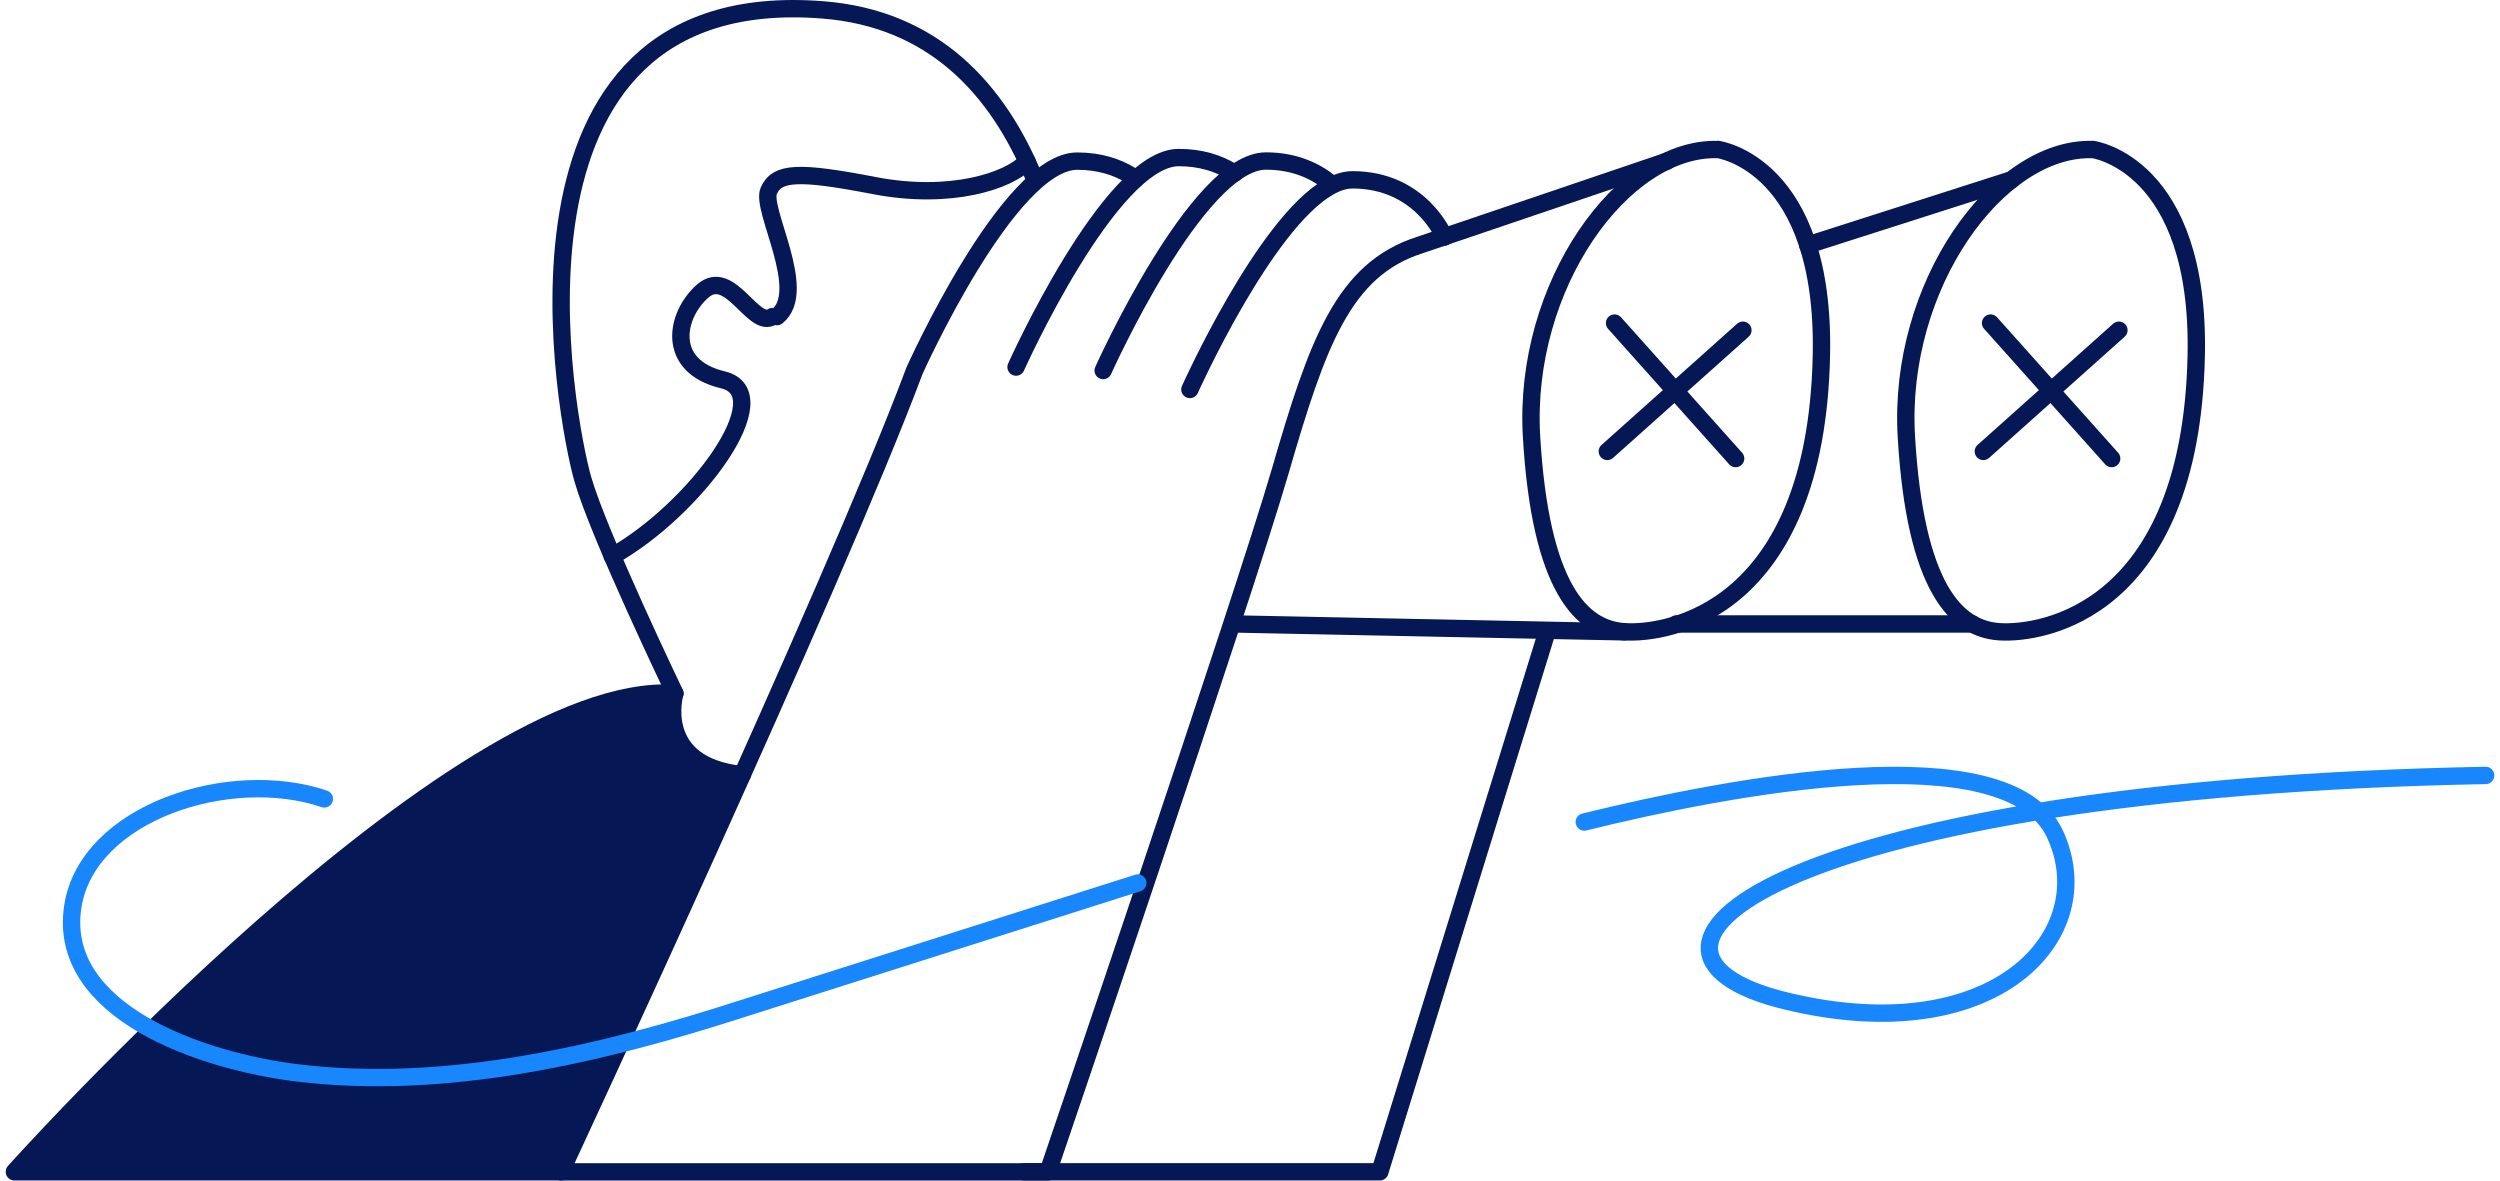 <svg width="288" height="136" viewBox="0 0 288 136" fill="none" xmlns="http://www.w3.org/2000/svg">
<path d="M244.099 38.041L228.481 52.002" stroke="#061756" stroke-width="2" stroke-linecap="round" stroke-linejoin="round"/>
<path d="M197.904 17.228C186.994 16.892 175.411 32.908 176.432 50.283C177.453 67.67 182.161 72.44 187.131 72.776C192.1 73.112 209.151 70.385 209.823 41.079C210.334 18.835 197.891 17.215 197.891 17.215L197.904 17.228Z" stroke="#061756" stroke-width="2" stroke-linecap="round" stroke-linejoin="round"/>
<path d="M241.084 17.228C230.174 16.892 218.591 32.908 219.612 50.283C220.634 67.67 225.342 72.44 230.311 72.776C235.28 73.112 252.331 70.385 253.004 41.079C253.514 18.835 241.072 17.215 241.072 17.215L241.084 17.228Z" stroke="#061756" stroke-width="2" stroke-linecap="round" stroke-linejoin="round"/>
<path d="M208.254 28.226L231.743 20.704" stroke="#061756" stroke-width="2" stroke-linecap="round" stroke-linejoin="round"/>
<path d="M227.222 71.88H193.109" stroke="#061756" stroke-width="2" stroke-linecap="round" stroke-linejoin="round"/>
<path d="M187.131 72.789L142.219 71.88" stroke="#061756" stroke-width="2" stroke-linecap="round" stroke-linejoin="round"/>
<path d="M166.394 27.317C166.394 27.317 163.729 20.716 155.808 20.716C154.923 20.716 153.989 21.015 153.055 21.563C145.607 25.835 137.076 44.866 137.076 44.866" stroke="#061756" stroke-width="2" stroke-linecap="round" stroke-linejoin="round"/>
<path d="M153.329 21.152C151.66 19.769 149.231 18.549 145.831 18.549C137.91 18.549 127.086 42.686 127.086 42.686" stroke="#061756" stroke-width="2" stroke-linecap="round" stroke-linejoin="round"/>
<path d="M142.219 19.956C142.107 19.881 142.008 19.819 141.896 19.756C140.351 18.822 138.346 18.15 135.793 18.15C127.872 18.15 117.048 42.287 117.048 42.287" stroke="#061756" stroke-width="2" stroke-linecap="round" stroke-linejoin="round"/>
<path d="M130.523 20.367C130.411 20.292 130.312 20.23 130.2 20.167C128.655 19.233 126.65 18.561 124.097 18.561C116.176 18.561 105.352 42.698 105.352 42.698C96.186 67.259 64.625 135 64.625 135H120.734C120.734 135 143.252 68.853 147.499 54.219C151.746 39.584 154.735 31.053 163.541 28.238L192.025 18.573" stroke="#061756" stroke-width="2" stroke-linecap="round" stroke-linejoin="round"/>
<path d="M178.213 72.79L158.958 134.989H117.969" stroke="#061756" stroke-width="2" stroke-linecap="round" stroke-linejoin="round"/>
<path d="M119.227 20.704C114.968 10.217 107.508 2.134 94.779 1.138C55.222 -1.976 65.298 48.752 67.129 55.166C68.96 61.58 77.753 79.889 77.753 79.889" stroke="#061756" stroke-width="2" stroke-linecap="round" stroke-linejoin="round"/>
<path d="M118.305 18.6C116.225 20.854 109.462 23.071 100.707 21.377C91.951 19.683 89.522 19.82 88.563 21.975C87.604 24.13 93.209 33.52 89.51 36.472" stroke="#061756" stroke-width="2" stroke-linecap="round" stroke-linejoin="round"/>
<path d="M88.987 36.472C86.77 37.954 84.13 30.768 80.966 33.52C77.803 36.273 76.644 42.176 83.283 43.758C89.921 45.34 80.057 58.741 70.529 64.072" stroke="#061756" stroke-width="2" stroke-linecap="round" stroke-linejoin="round"/>
<path d="M64.638 134.989H1.655C1.655 134.989 52.508 78.183 77.741 79.877C77.741 79.877 75.312 88.171 85.525 89.243" fill="#061756"/>
<path d="M64.638 134.989H1.655C1.655 134.989 52.508 78.183 77.741 79.877C77.741 79.877 75.312 88.171 85.525 89.243" stroke="#061756" stroke-width="2" stroke-linecap="round" stroke-linejoin="round"/>
<path d="M131.072 101.722L85.525 116.195C69.496 121.376 51.499 125.698 34.224 123.593C23.251 122.248 6.562 116.568 8.38 104.475C10.024 93.577 26.527 88.334 37.363 92.033" stroke="#1886FC" stroke-width="2" stroke-linecap="round" stroke-linejoin="round"/>
<path d="M182.51 94.697C199.212 90.574 231.308 84.397 236.725 96.067C242.143 107.737 229.776 121.138 205.738 115.309C181.688 109.468 206.249 90.848 286.345 89.329" stroke="#1886FC" stroke-width="2" stroke-linecap="round" stroke-linejoin="round"/>
<path d="M185.997 37.218L199.946 52.824" stroke="#061756" stroke-width="2" stroke-linecap="round" stroke-linejoin="round"/>
<path d="M200.781 38.041L185.163 52.002" stroke="#061756" stroke-width="2" stroke-linecap="round" stroke-linejoin="round"/>
<path d="M229.315 37.218L243.264 52.824" stroke="#061756" stroke-width="2" stroke-linecap="round" stroke-linejoin="round"/>
</svg>
